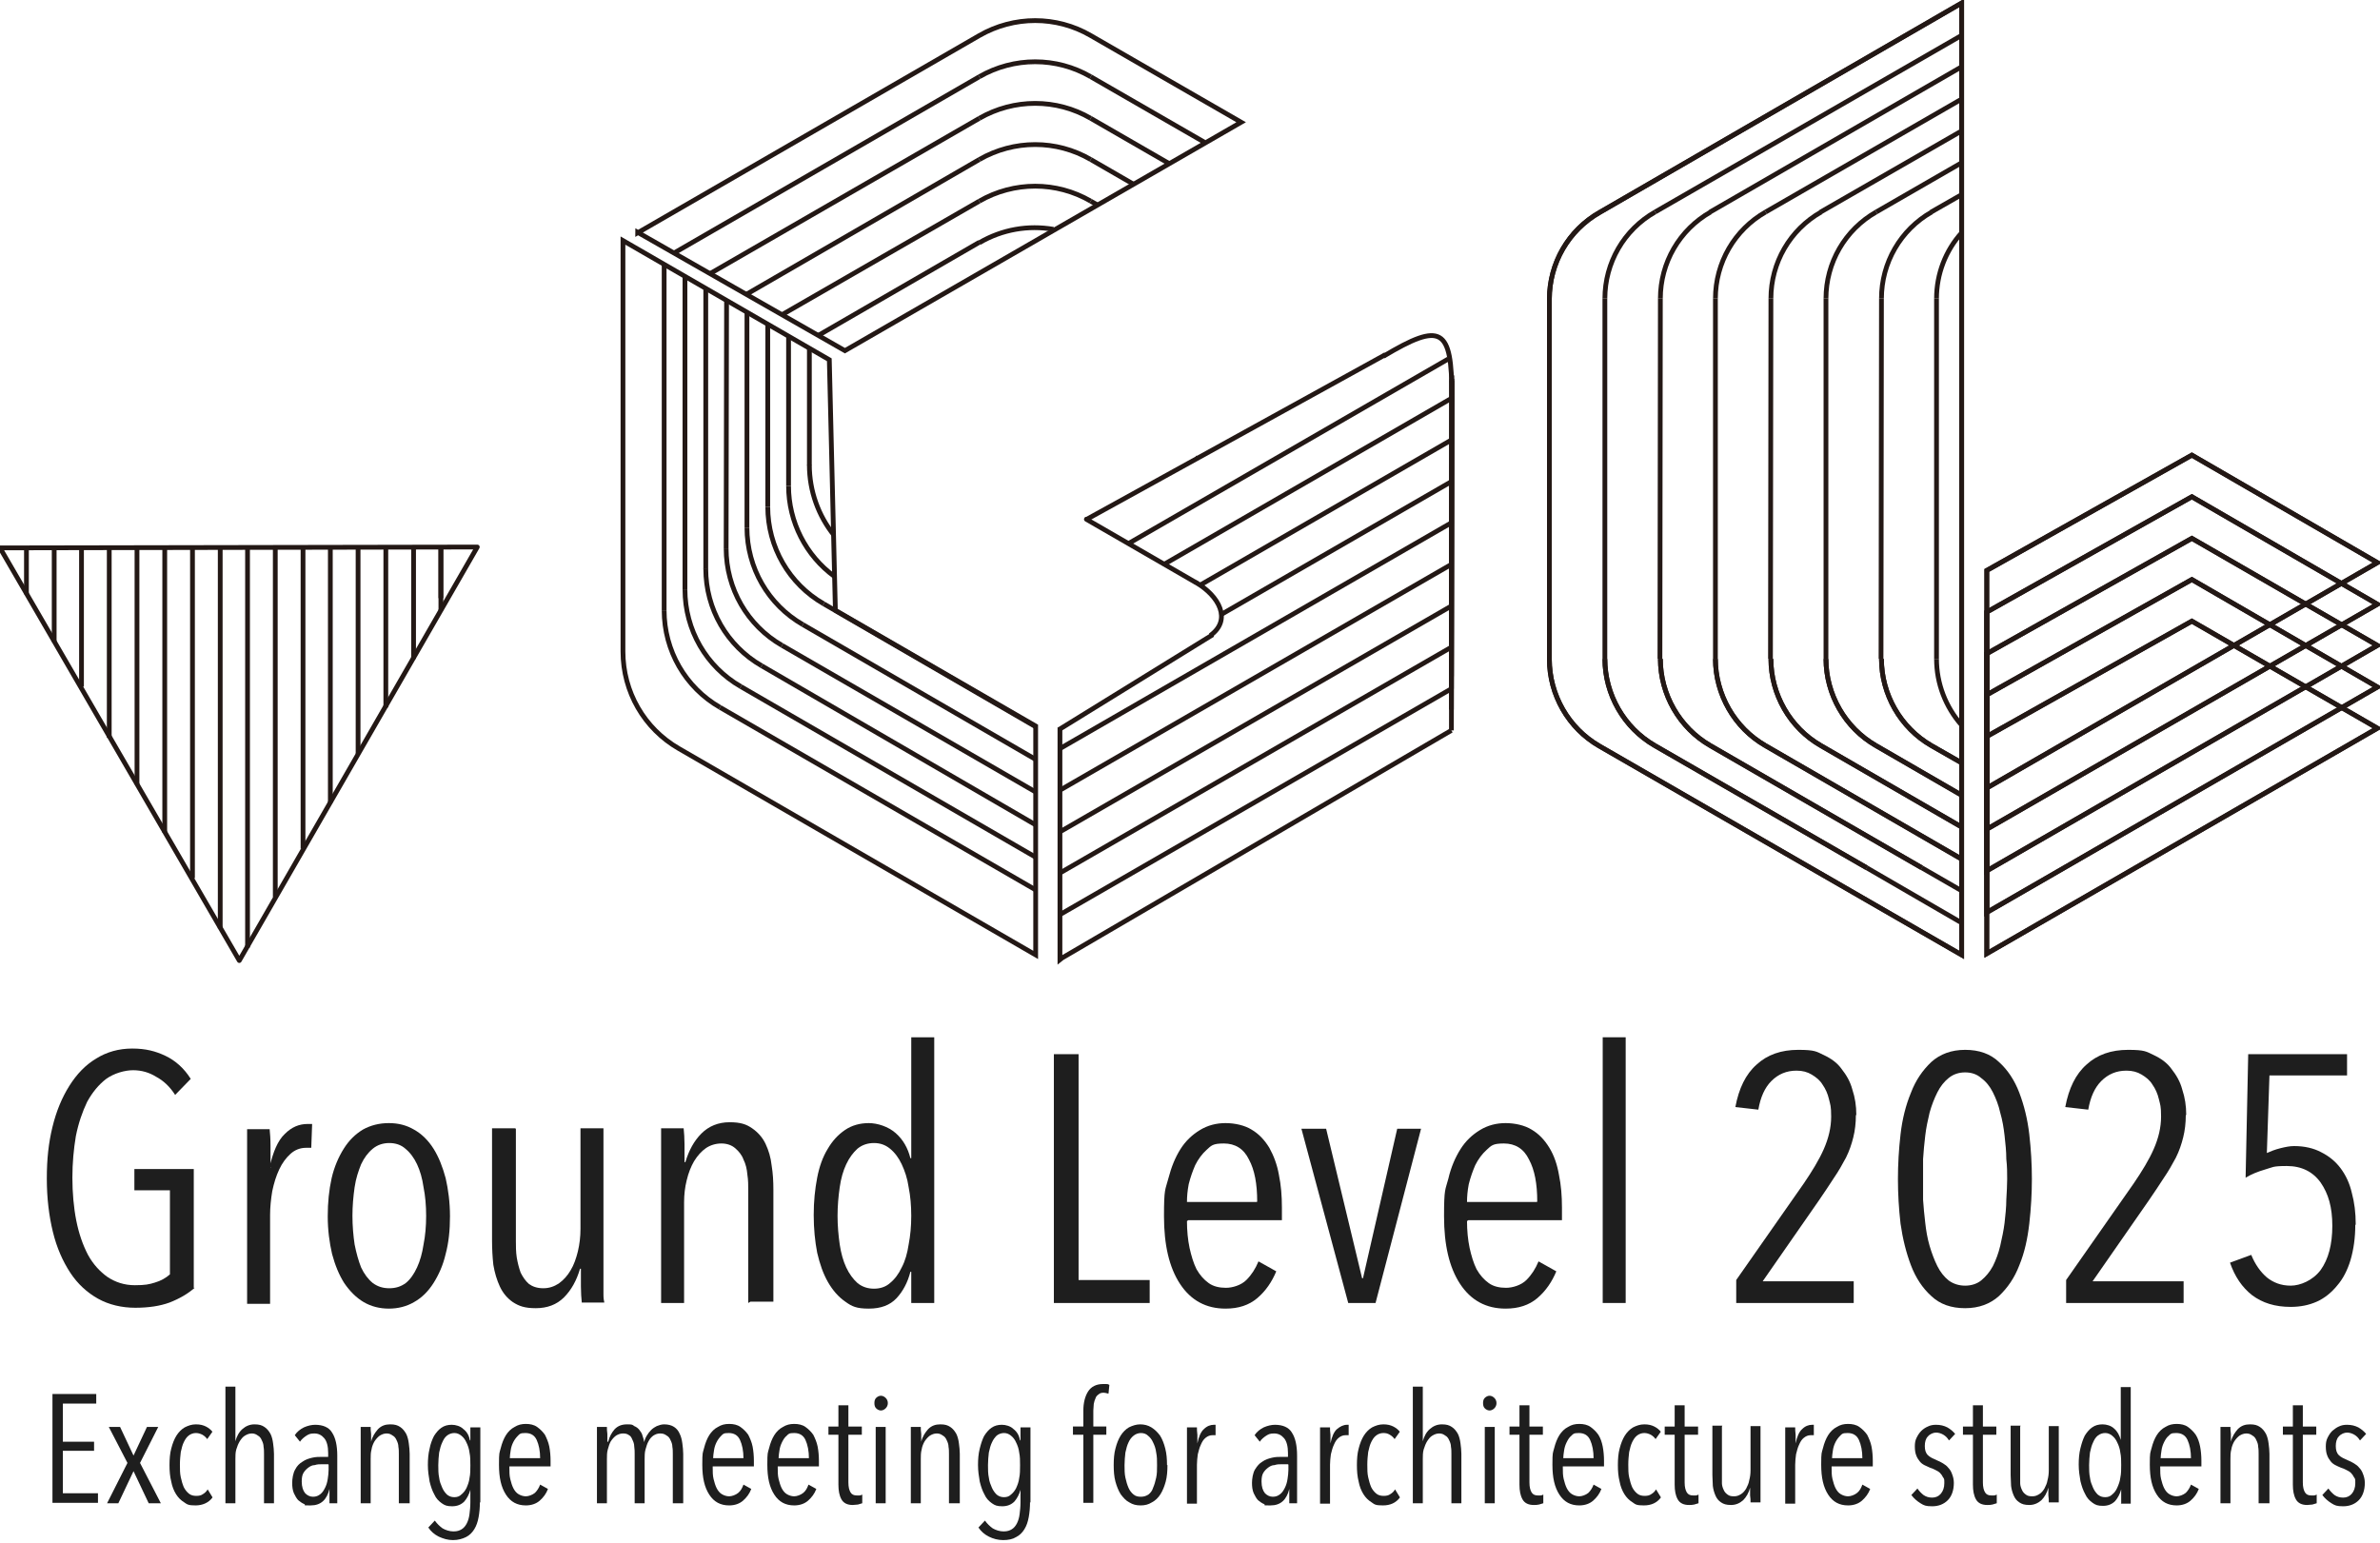 <?xml version="1.0" encoding="UTF-8"?>
<svg id="_レイヤー_1" data-name="レイヤー_1" xmlns="http://www.w3.org/2000/svg" version="1.1" viewBox="0 0 549 356">
  <!-- Generator: Adobe Illustrator 29.0.0, SVG Export Plug-In . SVG Version: 2.1.0 Build 186)  -->
  <defs>
    <style>
      .st0, .st1, .st2, .st3, .st4 {
        fill: none;
      }

      .st1 {
        opacity: 0;
      }

      .st5 {
        fill: #1e1e1e;
      }

      .st2 {
        stroke-linecap: square;
      }

      .st2, .st3 {
        stroke-miterlimit: 10;
      }

      .st2, .st3, .st4 {
        stroke: #231815;
        stroke-width: 1.1px;
      }

      .st4 {
        stroke-linecap: round;
        stroke-linejoin: round;
      }
    </style>
  </defs>
  <path class="st5" d="M543.3,282.6c0,3-.4,5.7-1.1,8.1-.7,2.3-1.7,4.3-3.1,5.9-1.3,1.6-2.9,2.9-4.7,3.7-1.8.8-3.8,1.2-6,1.2-3.6,0-6.5-.9-8.9-2.7-2.3-1.8-4-4.3-5.1-7.5l4.9-1.8c.9,2.2,2.1,3.9,3.6,5.2,1.5,1.2,3.3,1.9,5.5,1.9s5.1-1.2,6.9-3.6c1.8-2.5,2.7-5.9,2.7-10.2s-.9-7.4-2.7-10c-1.8-2.5-4.4-3.8-7.8-3.8s-3.2.3-5,.8c-1.7.5-3.2,1.1-4.5,1.9l.6-28.5h22.8v4.9h-17.9l-.6,17.9c.9-.4,1.9-.8,3.1-1.1,1.2-.3,2.2-.5,3.2-.5,2.4,0,4.5.5,6.2,1.4,1.8.9,3.3,2.1,4.5,3.7,1.2,1.6,2.1,3.5,2.6,5.7.6,2.2.9,4.6.9,7.3Z"/>
  <path class="st5" d="M504.2,257.3c0,1.8-.2,3.5-.6,5.1-.4,1.6-.9,3.1-1.7,4.7-.8,1.5-1.7,3.1-2.8,4.7-1,1.6-2.2,3.3-3.4,5.1l-13,18.7h21v5h-27.1v-5.3l15.6-22.3c1.9-2.8,3.5-5.4,4.6-7.9,1.1-2.5,1.7-5,1.7-7.5s-.2-2.7-.5-4c-.3-1.3-.8-2.4-1.5-3.4-.6-1-1.5-1.7-2.5-2.3-1-.6-2.1-.9-3.5-.9-2.3,0-4.2.8-5.8,2.4-1.5,1.5-2.5,3.7-3,6.6l-5.3-.6c.8-4.3,2.4-7.6,4.9-9.8,2.5-2.3,5.7-3.4,9.6-3.4s4.2.4,5.9,1.2c1.7.8,3.1,1.8,4.1,3.2,1.1,1.4,2,2.9,2.5,4.8.6,1.8.9,3.7.9,5.8Z"/>
  <path class="st5" d="M468.7,272c0,3.3-.2,6.8-.6,10.3-.4,3.5-1.1,6.7-2.3,9.6-1.1,2.9-2.7,5.2-4.7,7.1-2,1.8-4.6,2.8-7.8,2.8s-5.8-.9-7.8-2.8c-2-1.8-3.6-4.2-4.7-7.1-1.1-2.9-1.9-6.1-2.4-9.6-.4-3.5-.6-6.9-.6-10.3s.2-6.8.6-10.3c.4-3.5,1.2-6.7,2.4-9.6,1.1-2.9,2.7-5.2,4.7-7.1,2-1.8,4.6-2.8,7.8-2.8s5.8.9,7.8,2.8c2,1.8,3.6,4.2,4.7,7.1,1.1,2.9,1.9,6.1,2.3,9.6.4,3.5.6,6.9.6,10.3ZM463,272c0-1.4,0-2.9-.2-4.6,0-1.8-.2-3.6-.4-5.4-.2-1.8-.5-3.6-1-5.3-.4-1.8-1-3.3-1.7-4.7-.7-1.4-1.6-2.5-2.7-3.3-1-.9-2.3-1.3-3.7-1.3s-2.7.4-3.8,1.3c-1,.8-1.9,1.9-2.6,3.3-.7,1.4-1.3,2.9-1.8,4.7-.4,1.7-.8,3.5-1,5.3-.2,1.8-.4,3.6-.5,5.4,0,1.7,0,3.3,0,4.6s0,3,0,4.8c.1,1.7.3,3.5.5,5.3.2,1.8.5,3.6,1,5.3.5,1.7,1.1,3.3,1.8,4.7.7,1.4,1.6,2.5,2.6,3.3,1.1.8,2.4,1.2,3.8,1.2s2.7-.4,3.7-1.2c1.1-.9,2-2,2.7-3.3.7-1.4,1.3-3,1.7-4.7.4-1.8.8-3.6,1-5.3.2-1.8.4-3.6.4-5.3.1-1.8.2-3.4.2-4.8Z"/>
  <path class="st5" d="M428.1,257.3c0,1.8-.2,3.5-.6,5.1-.4,1.6-.9,3.1-1.7,4.7-.8,1.5-1.7,3.1-2.8,4.7-1,1.6-2.2,3.3-3.4,5.1l-13,18.7h21v5h-27.1v-5.3l15.6-22.3c1.9-2.8,3.5-5.4,4.6-7.9,1.1-2.5,1.7-5,1.7-7.5s-.2-2.7-.5-4c-.3-1.3-.8-2.4-1.5-3.4-.6-1-1.5-1.7-2.5-2.3-1-.6-2.1-.9-3.5-.9-2.3,0-4.2.8-5.8,2.4-1.5,1.5-2.5,3.7-3,6.6l-5.3-.6c.8-4.3,2.4-7.6,4.9-9.8,2.5-2.3,5.7-3.4,9.6-3.4s4.2.4,5.9,1.2c1.7.8,3.1,1.8,4.1,3.2,1.1,1.4,2,2.9,2.5,4.8.6,1.8.9,3.7.9,5.8Z"/>
  <path class="st5" d="M369.7,300.6v-61.3h5.3v61.3h-5.3Z"/>
  <path class="st5" d="M338.4,281.7c0,2.2.2,4.3.6,6.2.4,1.8.9,3.5,1.6,4.9.8,1.4,1.7,2.4,2.8,3.2,1.1.8,2.5,1.1,4,1.1s3.5-.6,4.7-1.8c1.2-1.2,2.1-2.6,2.8-4.3l4.1,2.3c-1,2.4-2.4,4.5-4.4,6.2-1.9,1.6-4.3,2.4-7.3,2.4-4.5,0-8-1.9-10.5-5.7-2.5-3.8-3.7-9-3.7-15.6s.3-6,1-8.7c.6-2.6,1.6-4.9,2.8-6.8,1.2-1.9,2.7-3.3,4.5-4.4,1.8-1.1,3.8-1.6,5.9-1.6s4.4.5,6,1.5c1.7,1,3,2.4,4.1,4.2s1.8,3.9,2.2,6.2c.5,2.4.7,4.9.7,7.6v2.9h-21.6ZM354.6,277.2c0-4.1-.6-7.3-1.9-9.7-1.2-2.5-3.2-3.7-5.8-3.7s-2.9.5-4,1.5c-1,.9-1.9,2.1-2.6,3.5-.6,1.4-1.1,2.8-1.5,4.4-.3,1.6-.4,2.9-.4,4.1h16.1Z"/>
  <path class="st5" d="M317.3,300.6h-6.3l-10.8-40.2h5.7l8.3,34.5h.2l7.9-34.5h5.5l-10.5,40.2Z"/>
  <path class="st5" d="M273.8,281.7c0,2.2.2,4.3.6,6.2.4,1.8.9,3.5,1.6,4.9.8,1.4,1.7,2.4,2.8,3.2,1.1.8,2.5,1.1,4,1.1s3.5-.6,4.7-1.8c1.2-1.2,2.1-2.6,2.8-4.3l4.1,2.3c-1,2.4-2.4,4.5-4.4,6.2-1.9,1.6-4.3,2.4-7.3,2.4-4.5,0-8-1.9-10.5-5.7-2.5-3.8-3.7-9-3.7-15.6s.3-6,1-8.7,1.6-4.9,2.8-6.8c1.2-1.9,2.7-3.3,4.5-4.4,1.8-1.1,3.8-1.6,5.9-1.6s4.4.5,6,1.5c1.7,1,3,2.4,4.1,4.2,1,1.8,1.8,3.9,2.2,6.2.5,2.4.7,4.9.7,7.6v2.9h-21.6ZM290,277.2c0-4.1-.6-7.3-1.9-9.7-1.2-2.5-3.2-3.7-5.8-3.7s-2.9.5-4,1.5c-1,.9-1.9,2.1-2.6,3.5-.6,1.4-1.1,2.8-1.5,4.4-.3,1.6-.4,2.9-.4,4.1h16.1Z"/>
  <path class="st5" d="M243.1,300.6v-57.4h5.7v52.1h16.4v5.3h-22Z"/>
  <path class="st5" d="M210.2,300.6v-7.2h-.2c-.6,2.4-1.7,4.5-3.2,6.1-1.5,1.6-3.6,2.4-6.4,2.4s-3.9-.5-5.4-1.6c-1.6-1.1-2.9-2.6-4-4.5-1.1-1.9-1.9-4.2-2.5-6.8-.5-2.6-.8-5.5-.8-8.7s.3-6,.8-8.6c.5-2.6,1.3-4.8,2.4-6.6,1.1-1.9,2.4-3.3,4-4.4,1.6-1.1,3.5-1.6,5.5-1.6s4.5.8,6.2,2.3c1.7,1.5,2.8,3.4,3.4,5.8h.2v-27.9h5.3v61.3h-5.2ZM210.2,280.5c0-2.4-.2-4.6-.6-6.6-.3-2.1-.9-3.8-1.6-5.3-.7-1.5-1.6-2.7-2.7-3.6-1.1-.9-2.3-1.3-3.7-1.3s-2.7.4-3.8,1.3c-1,.9-1.9,2.1-2.6,3.6-.7,1.5-1.2,3.2-1.5,5.3-.3,2.1-.5,4.3-.5,6.6s.2,4.5.5,6.6c.3,2,.8,3.8,1.5,5.3.7,1.5,1.6,2.7,2.6,3.6,1.1.9,2.4,1.3,3.8,1.3s2.7-.4,3.7-1.3c1.1-.9,2-2.1,2.7-3.6.8-1.5,1.3-3.3,1.6-5.3.4-2.1.6-4.2.6-6.6Z"/>
  <path class="st5" d="M172.6,300.6v-25.9c0-1.2,0-2.5-.2-3.7-.1-1.3-.4-2.5-.9-3.5-.4-1.1-1.1-1.9-1.9-2.6-.8-.7-1.9-1.1-3.2-1.1s-2.6.4-3.6,1.1c-1,.7-1.9,1.7-2.7,3-.7,1.2-1.3,2.7-1.7,4.4-.4,1.6-.6,3.3-.6,5.1v23.2h-5.3v-30.1c0-.9,0-1.8,0-2.8,0-1,0-2,0-2.9,0-1,0-1.8,0-2.6,0-.8,0-1.4,0-1.9h5.2c.1,1,.2,2.3.2,3.7,0,1.5,0,2.8,0,4.1h.2c.8-2.7,2-4.9,3.7-6.6,1.7-1.7,3.9-2.6,6.5-2.6s3.9.5,5.2,1.4c1.3.9,2.4,2.1,3.1,3.6.7,1.5,1.2,3.1,1.4,5,.3,1.8.4,3.7.4,5.5v25.9h-5.3Z"/>
  <path class="st5" d="M119,260.4v25.9c0,1.2,0,2.5.2,3.8.2,1.2.5,2.4.9,3.5.5,1,1.1,1.9,1.9,2.6.8.6,1.9,1,3.3,1s2.5-.4,3.6-1.1c1.1-.8,2-1.8,2.7-3,.8-1.3,1.3-2.8,1.7-4.4.4-1.7.6-3.4.6-5.2v-23.2h5.3v32.9c0,1,0,1.9,0,2.9,0,.9,0,1.8,0,2.6,0,.8.1,1.4.2,1.8h-5.2c-.1-1-.2-2.3-.2-3.7,0-1.5,0-2.8,0-4.1h-.2c-.8,2.7-2,4.9-3.7,6.6-1.7,1.7-3.9,2.5-6.5,2.5s-3.9-.5-5.3-1.4c-1.3-.9-2.3-2.1-3-3.6-.7-1.5-1.2-3.2-1.5-5-.2-1.8-.3-3.7-.3-5.6v-25.9h5.3Z"/>
  <path class="st5" d="M103.8,280.6c0,3.2-.3,6.1-1,8.7-.6,2.6-1.6,4.8-2.8,6.7-1.2,1.9-2.7,3.4-4.5,4.4-1.7,1-3.7,1.5-5.8,1.5s-4.1-.5-5.8-1.5c-1.7-1-3.2-2.5-4.5-4.4-1.2-1.9-2.1-4.1-2.8-6.7-.6-2.6-1-5.5-1-8.7s.3-6.1.9-8.8c.6-2.6,1.6-4.9,2.8-6.8,1.2-1.9,2.6-3.3,4.4-4.4,1.8-1,3.8-1.5,6-1.5s4.1.5,5.8,1.5c1.8,1,3.3,2.5,4.5,4.4,1.2,1.9,2.1,4.2,2.8,6.8.6,2.6,1,5.6,1,8.8ZM98.3,280.5c0-2.4-.2-4.6-.6-6.6-.3-2.1-.8-3.8-1.5-5.3-.7-1.5-1.6-2.7-2.7-3.6-1-.9-2.3-1.3-3.7-1.3s-2.7.4-3.8,1.3c-1.1.9-2,2.1-2.7,3.6-.6,1.5-1.2,3.2-1.5,5.3-.3,2.1-.5,4.3-.5,6.6s.2,4.6.5,6.6c.4,2,.9,3.8,1.5,5.3.7,1.5,1.6,2.7,2.7,3.6,1.1.8,2.3,1.2,3.8,1.2s2.7-.4,3.8-1.2c1.1-.9,1.9-2.1,2.6-3.6.7-1.5,1.2-3.3,1.5-5.3.4-2,.6-4.2.6-6.6Z"/>
  <path class="st5" d="M62.2,269.2c.8-3.5,1.9-6.1,3.5-7.6,1.6-1.6,3.3-2.3,5.3-2.3s.8,0,1,0l-.2,5.5c-.2,0-.4,0-.6,0-.2,0-.4,0-.6,0-1.4,0-2.6.5-3.6,1.4-1,.9-1.9,2.1-2.6,3.6-.7,1.5-1.2,3.1-1.6,5-.3,1.8-.5,3.7-.5,5.5v20.5h-5.3v-30.1c0-.9,0-1.8,0-2.8,0-1,0-2,0-2.9,0-1,0-1.8,0-2.6,0-.8,0-1.4,0-1.9h5.2c.1,1,.2,2.3.2,3.9,0,1.5,0,3.1,0,4.9h.2Z"/>
  <path class="st5" d="M44.9,297.1c-1.6,1.4-3.5,2.5-5.8,3.4-2.2.8-4.8,1.2-7.9,1.2s-6.1-.7-8.6-2.1c-2.5-1.4-4.7-3.4-6.4-6-1.7-2.6-3.1-5.7-4-9.4-.9-3.7-1.4-7.8-1.4-12.3s.4-8.2,1.3-11.9c.9-3.7,2.2-6.8,3.9-9.5,1.7-2.7,3.7-4.8,6.2-6.3,2.4-1.5,5.2-2.3,8.3-2.3s5.4.6,7.7,1.7c2.3,1.1,4.3,2.9,5.8,5.3l-3.6,3.7c-1.2-1.9-2.7-3.3-4.4-4.2-1.6-1-3.4-1.5-5.3-1.5s-4.4.7-6.2,2c-1.7,1.3-3.2,3.1-4.4,5.3-1.1,2.3-2,4.9-2.6,7.9-.5,3-.8,6.2-.8,9.6s.3,6.9.9,9.9c.6,3,1.5,5.6,2.7,7.9,1.2,2.2,2.8,3.9,4.5,5.1,1.8,1.2,3.9,1.9,6.3,1.9s3.3-.2,4.6-.6c1.4-.4,2.6-1.1,3.5-1.9v-19.4h-8.2v-4.9h13.7v27.4Z"/>
  <path class="st5" d="M544.3,332.2c-.3-.5-.7-.9-1.2-1.2-.5-.3-1.1-.5-1.7-.5s-1.4.3-1.9.9c-.5.5-.7,1.3-.7,2.2s.2,1.6.7,2.1,1.2.8,2.1,1.2c.5.2.9.4,1.4.7.5.3.9.6,1.2,1,.4.4.7.9.9,1.5.2.5.4,1.2.4,2,0,1.7-.5,3.1-1.4,4-.9.9-2.1,1.4-3.6,1.4s-1.9-.2-2.7-.7c-.8-.5-1.5-1.1-2.1-1.9l1.4-1.5c.4.6.9,1.1,1.4,1.5.6.4,1.2.6,2,.6s1.5-.3,2-.9c.5-.6.8-1.4.8-2.4s0-1-.3-1.4c-.2-.4-.4-.7-.7-1-.3-.3-.7-.5-1.1-.7-.4-.2-.8-.4-1.2-.5-.5-.2-.9-.4-1.3-.6-.4-.2-.8-.5-1.1-.9-.3-.4-.6-.8-.8-1.4-.2-.5-.3-1.2-.3-2s.1-1.4.4-2c.3-.6.6-1.1,1.1-1.6.5-.4,1-.8,1.5-1,.6-.3,1.2-.4,1.9-.4,1,0,1.8.2,2.6.6.7.4,1.3.9,1.8,1.5l-1.4,1.5Z"/>
  <path class="st5" d="M534.4,346.8c-.3.1-.6.2-1,.3-.4,0-.8.1-1.2.1-1.2,0-2.1-.4-2.6-1.3-.5-.9-.7-2-.7-3.4v-11.5h-2.3v-1.9h2.3v-4.9h2.3v4.9h3.1v1.9h-3.1v11c0,1.1.2,1.8.5,2.3.3.5.8.7,1.4.7s.4,0,.7,0c.2,0,.4-.1.6-.2v1.9Z"/>
  <path class="st5" d="M521,346.8v-11.4c0-.5,0-1.1-.1-1.6,0-.6-.2-1.1-.4-1.5-.2-.5-.5-.9-.9-1.1-.4-.3-.8-.5-1.4-.5s-1.1.2-1.6.5c-.4.3-.8.7-1.2,1.3-.3.5-.6,1.2-.7,1.9-.2.7-.2,1.5-.2,2.2v10.2h-2.3v-13.2c0-.4,0-.8,0-1.2,0-.5,0-.9,0-1.3,0-.4,0-.8,0-1.1,0-.4,0-.6,0-.8h2.3c0,.4,0,1,.1,1.6,0,.6,0,1.2,0,1.8h0c.3-1.2.9-2.1,1.6-2.9.8-.8,1.7-1.1,2.8-1.1s1.7.2,2.3.6c.6.4,1,.9,1.4,1.6.3.6.5,1.4.6,2.2.1.8.2,1.6.2,2.4v11.4h-2.3Z"/>
  <path class="st5" d="M498.3,338.5c0,1,0,1.9.2,2.7.2.8.4,1.5.7,2.1.3.6.7,1.1,1.2,1.4.5.3,1.1.5,1.7.5s1.5-.3,2.1-.8c.5-.5.9-1.1,1.2-1.9l1.8,1c-.4,1.1-1.1,2-1.9,2.7-.8.7-1.9,1.1-3.2,1.1-2,0-3.5-.8-4.6-2.5-1.1-1.7-1.6-3.9-1.6-6.9s.1-2.6.4-3.8c.3-1.2.7-2.2,1.2-3,.5-.8,1.2-1.5,2-1.9.8-.5,1.6-.7,2.6-.7s1.9.2,2.6.7c.7.5,1.3,1.1,1.8,1.8.5.8.8,1.7,1,2.7.2,1,.3,2.2.3,3.3v1.3h-9.5ZM505.4,336.5c0-1.8-.3-3.2-.8-4.3-.5-1.1-1.4-1.6-2.6-1.6s-1.3.2-1.7.6c-.5.4-.8.9-1.1,1.5-.3.6-.5,1.2-.6,1.9-.1.7-.2,1.3-.2,1.8h7.1Z"/>
  <path class="st5" d="M489.3,346.8v-3.2h0c-.3,1.1-.8,2-1.4,2.7-.7.7-1.6,1.1-2.8,1.1s-1.7-.2-2.4-.7c-.7-.5-1.3-1.1-1.7-2-.5-.9-.8-1.8-1.1-3-.2-1.2-.4-2.4-.4-3.8s.1-2.6.4-3.8.6-2.1,1-2.9c.5-.8,1.1-1.5,1.7-1.9.7-.5,1.5-.7,2.4-.7s2,.3,2.7,1c.7.6,1.2,1.5,1.5,2.6h0v-12.2h2.3v26.9h-2.3ZM489.3,338c0-1,0-2-.2-2.9-.1-.9-.4-1.7-.7-2.3-.3-.7-.7-1.2-1.2-1.6-.5-.4-1-.6-1.6-.6s-1.2.2-1.7.6c-.5.4-.8.9-1.1,1.6-.3.6-.5,1.4-.7,2.3-.1.9-.2,1.9-.2,2.9s0,2,.2,2.9c.1.9.4,1.6.7,2.3.3.7.7,1.2,1.1,1.6.5.4,1,.6,1.7.6s1.2-.2,1.6-.6c.5-.4.9-.9,1.2-1.6.3-.7.6-1.4.7-2.3.2-.9.2-1.9.2-2.9Z"/>
  <path class="st5" d="M466,329.1v11.4c0,.5,0,1.1,0,1.7,0,.5.2,1.1.4,1.5.2.5.5.8.9,1.1.4.3.8.4,1.5.4s1.1-.2,1.6-.5c.5-.3.9-.8,1.2-1.3.3-.6.6-1.2.7-1.9.2-.7.3-1.5.3-2.3v-10.2h2.3v14.4c0,.4,0,.9,0,1.3,0,.4,0,.8,0,1.1,0,.4,0,.6,0,.8h-2.3c0-.5,0-1-.1-1.6,0-.6,0-1.2,0-1.8h0c-.3,1.2-.9,2.2-1.6,2.9-.8.7-1.7,1.1-2.8,1.1s-1.7-.2-2.3-.6c-.6-.4-1-.9-1.3-1.6-.3-.7-.5-1.4-.6-2.2,0-.8-.1-1.6-.1-2.5v-11.4h2.3Z"/>
  <path class="st5" d="M460.6,346.8c-.3.1-.6.2-1,.3s-.8.1-1.2.1c-1.2,0-2.1-.4-2.6-1.3-.5-.9-.7-2-.7-3.4v-11.5h-2.3v-1.9h2.3v-4.9h2.3v4.9h3.1v1.9h-3.1v11c0,1.1.2,1.8.5,2.3.3.5.8.7,1.4.7s.4,0,.7,0c.2,0,.4-.1.6-.2v1.9Z"/>
  <path class="st5" d="M449.5,332.2c-.3-.5-.7-.9-1.2-1.2-.5-.3-1.1-.5-1.7-.5s-1.4.3-1.9.9c-.5.5-.7,1.3-.7,2.2s.2,1.6.7,2.1,1.2.8,2.1,1.2c.5.2.9.4,1.4.7.5.3.9.6,1.2,1,.4.4.7.9.9,1.5.2.5.4,1.2.4,2,0,1.7-.5,3.1-1.4,4-.9.9-2.1,1.4-3.6,1.4s-1.9-.2-2.7-.7c-.8-.5-1.5-1.1-2.1-1.9l1.4-1.5c.4.6.9,1.1,1.4,1.5.6.4,1.2.6,2,.6s1.5-.3,2-.9c.5-.6.8-1.4.8-2.4s0-1-.3-1.4c-.2-.4-.4-.7-.7-1-.3-.3-.7-.5-1.1-.7-.4-.2-.8-.4-1.2-.5-.4-.2-.9-.4-1.3-.6-.4-.2-.8-.5-1.1-.9-.3-.4-.6-.8-.8-1.4-.2-.5-.3-1.2-.3-2s.1-1.4.4-2c.3-.6.6-1.1,1.1-1.6.4-.4,1-.8,1.5-1,.6-.3,1.2-.4,1.9-.4,1,0,1.8.2,2.6.6.7.4,1.3.9,1.8,1.5l-1.4,1.5Z"/>
  <path class="st5" d="M422.5,338.5c0,1,0,1.9.2,2.7.2.8.4,1.5.7,2.1.3.6.7,1.1,1.2,1.4.5.3,1.1.5,1.7.5s1.5-.3,2.1-.8.9-1.1,1.2-1.9l1.8,1c-.4,1.1-1.1,2-1.9,2.7-.8.7-1.9,1.1-3.2,1.1-2,0-3.5-.8-4.6-2.5-1.1-1.7-1.6-3.9-1.6-6.9s.1-2.6.4-3.8c.3-1.2.7-2.2,1.2-3,.5-.8,1.2-1.5,2-1.9.8-.5,1.6-.7,2.6-.7s1.9.2,2.6.7c.7.5,1.3,1.1,1.8,1.8.4.8.8,1.7,1,2.7.2,1,.3,2.2.3,3.3v1.3h-9.5ZM429.6,336.5c0-1.8-.3-3.2-.8-4.3-.5-1.1-1.4-1.6-2.6-1.6s-1.3.2-1.7.6c-.4.4-.8.9-1.1,1.5-.3.6-.5,1.2-.6,1.9-.1.7-.2,1.3-.2,1.8h7.1Z"/>
  <path class="st5" d="M414.2,333c.3-1.5.8-2.7,1.5-3.3.7-.7,1.5-1,2.3-1s.3,0,.4,0v2.4c-.2,0-.3,0-.4,0,0,0-.2,0-.3,0-.6,0-1.1.2-1.6.6-.5.4-.8.9-1.1,1.6-.3.6-.5,1.4-.7,2.2-.1.8-.2,1.6-.2,2.4v9h-2.3v-13.2c0-.4,0-.8,0-1.2,0-.5,0-.9,0-1.3,0-.4,0-.8,0-1.1,0-.4,0-.6,0-.8h2.3c0,.4,0,1,.1,1.7,0,.7,0,1.4,0,2.1h0Z"/>
  <path class="st5" d="M397.2,329.1v11.4c0,.5,0,1.1,0,1.7,0,.5.2,1.1.4,1.5.2.5.5.8.9,1.1.4.3.8.4,1.5.4s1.1-.2,1.6-.5c.5-.3.9-.8,1.2-1.3.3-.6.6-1.2.7-1.9.2-.7.3-1.5.3-2.3v-10.2h2.3v14.4c0,.4,0,.9,0,1.3,0,.4,0,.8,0,1.1,0,.4,0,.6,0,.8h-2.3c0-.5,0-1-.1-1.6,0-.6,0-1.2,0-1.8h0c-.3,1.2-.9,2.2-1.6,2.9-.8.7-1.7,1.1-2.8,1.1s-1.7-.2-2.3-.6c-.6-.4-1-.9-1.3-1.6-.3-.7-.5-1.4-.6-2.2,0-.8-.1-1.6-.1-2.5v-11.4h2.3Z"/>
  <path class="st5" d="M391.8,346.8c-.3.1-.6.2-1,.3s-.8.1-1.2.1c-1.2,0-2.1-.4-2.6-1.3-.5-.9-.7-2-.7-3.4v-11.5h-2.3v-1.9h2.3v-4.9h2.3v4.9h3.1v1.9h-3.1v11c0,1.1.2,1.8.5,2.3.3.5.8.7,1.4.7s.4,0,.7,0c.2,0,.4-.1.6-.2v1.9Z"/>
  <path class="st5" d="M383.1,345.5c-.9,1.2-2.2,1.8-3.9,1.8s-1.9-.2-2.6-.7c-.8-.5-1.4-1.1-1.9-1.9-.5-.8-.9-1.8-1.1-2.9-.3-1.2-.4-2.4-.4-3.8s.1-2.7.4-3.8c.3-1.2.7-2.2,1.2-3,.5-.8,1.2-1.5,1.9-1.9.8-.4,1.6-.7,2.6-.7s1.7.2,2.3.5c.6.3,1.1.7,1.5,1.2l-1.2,1.7c-.3-.4-.6-.7-1.1-1-.4-.2-.9-.4-1.5-.4s-1.2.2-1.7.6c-.5.4-.8.9-1.1,1.5-.3.6-.5,1.4-.7,2.3-.1.9-.2,1.8-.2,2.9s0,2,.2,2.9c.2.9.4,1.6.7,2.3.3.6.7,1.1,1.2,1.5.5.4,1.1.5,1.7.5s1.1-.1,1.5-.4c.5-.3.8-.6,1.1-1.1l1.1,1.8Z"/>
  <path class="st5" d="M360.5,338.5c0,1,0,1.9.2,2.7.2.8.4,1.5.7,2.1.3.6.7,1.1,1.2,1.4.5.3,1.1.5,1.7.5s1.5-.3,2.1-.8c.5-.5.9-1.1,1.2-1.9l1.8,1c-.4,1.1-1.1,2-1.9,2.7-.8.7-1.9,1.1-3.2,1.1-2,0-3.5-.8-4.6-2.5-1.1-1.7-1.6-3.9-1.6-6.9s.1-2.6.4-3.8c.3-1.2.7-2.2,1.2-3,.5-.8,1.2-1.5,2-1.9.8-.5,1.6-.7,2.6-.7s1.9.2,2.6.7c.7.5,1.3,1.1,1.8,1.8.5.8.8,1.7,1,2.7.2,1,.3,2.2.3,3.3v1.3h-9.5ZM367.6,336.5c0-1.8-.3-3.2-.8-4.3-.5-1.1-1.4-1.6-2.6-1.6s-1.3.2-1.7.6c-.5.4-.8.9-1.1,1.5-.3.6-.5,1.2-.6,1.9-.1.7-.2,1.3-.2,1.8h7.1Z"/>
  <path class="st5" d="M356,346.8c-.3.1-.6.2-1,.3s-.8.1-1.2.1c-1.2,0-2.1-.4-2.6-1.3-.5-.9-.7-2-.7-3.4v-11.5h-2.3v-1.9h2.3v-4.9h2.3v4.9h3.1v1.9h-3.1v11c0,1.1.2,1.8.5,2.3.3.5.8.7,1.4.7s.4,0,.7,0c.2,0,.4-.1.6-.2v1.9Z"/>
  <path class="st5" d="M345.2,323.7c0,.5-.2.9-.5,1.2-.3.3-.7.5-1.1.5s-.8-.2-1.1-.5c-.3-.3-.4-.7-.4-1.2s.1-.9.4-1.2c.3-.3.7-.5,1.1-.5s.8.2,1.1.5c.3.3.5.7.5,1.2ZM342.5,346.8v-17.6h2.3v17.6h-2.3Z"/>
  <path class="st5" d="M334.8,346.8v-11.4c0-.5,0-1.1-.1-1.6,0-.6-.2-1.1-.4-1.5-.2-.5-.5-.9-.9-1.1-.4-.3-.8-.5-1.4-.5s-1.1.2-1.6.5c-.5.3-.8.7-1.2,1.3-.3.5-.6,1.2-.8,1.9-.2.7-.2,1.5-.2,2.2v10.2h-2.3v-26.9h2.3v12.6h0c.3-1.1.8-2.1,1.6-2.8.8-.7,1.7-1.1,2.8-1.1s1.7.2,2.3.6c.6.4,1,.9,1.4,1.6.3.6.5,1.4.6,2.2.1.8.2,1.6.2,2.4v11.4h-2.4Z"/>
  <path class="st5" d="M322.9,345.5c-.9,1.2-2.2,1.8-3.9,1.8s-1.9-.2-2.6-.7c-.8-.5-1.4-1.1-1.9-1.9-.5-.8-.9-1.8-1.1-2.9-.3-1.2-.4-2.4-.4-3.8s.1-2.7.4-3.8c.3-1.2.7-2.2,1.2-3,.5-.8,1.2-1.5,1.9-1.9.8-.4,1.6-.7,2.6-.7s1.7.2,2.3.5c.6.3,1.1.7,1.5,1.2l-1.2,1.7c-.3-.4-.6-.7-1.1-1s-.9-.4-1.5-.4-1.2.2-1.7.6c-.5.4-.8.9-1.1,1.5-.3.6-.5,1.4-.7,2.3-.1.9-.2,1.8-.2,2.9s0,2,.2,2.9c.2.9.4,1.6.7,2.3.3.6.7,1.1,1.2,1.5.5.4,1.1.5,1.7.5s1.1-.1,1.5-.4c.5-.3.8-.6,1.1-1.1l1.1,1.8Z"/>
  <path class="st5" d="M306.9,333c.3-1.5.8-2.7,1.5-3.3s1.5-1,2.3-1,.3,0,.4,0v2.4c-.2,0-.3,0-.4,0,0,0-.2,0-.3,0-.6,0-1.1.2-1.6.6-.5.4-.8.9-1.1,1.6-.3.6-.5,1.4-.7,2.2-.1.8-.2,1.6-.2,2.4v9h-2.3v-13.2c0-.4,0-.8,0-1.2,0-.5,0-.9,0-1.3,0-.4,0-.8,0-1.1,0-.4,0-.6,0-.8h2.3c0,.4,0,1,.1,1.7,0,.7,0,1.4,0,2.1h0Z"/>
  <path class="st5" d="M297.4,346.8c0-.2,0-.4,0-.7,0-.3,0-.6,0-.9v-1.7h0c-.6,2.5-2,3.8-4.3,3.8s-1,0-1.5-.3c-.5-.2-.9-.5-1.4-.9-.4-.4-.7-1-1-1.6-.3-.7-.4-1.5-.4-2.4s.2-2.3.7-3.1c.5-.8,1-1.4,1.7-1.8.7-.5,1.4-.7,2.2-.9.8-.2,1.6-.2,2.3-.2h1.4v-.9c0-1.5-.3-2.7-.9-3.4-.6-.7-1.3-1.1-2.3-1.1s-1.3.2-1.8.5c-.6.4-1.1.8-1.5,1.4l-1.2-1.5c.5-.8,1.3-1.4,2.1-1.8.9-.4,1.8-.6,2.6-.6,1.8,0,3.2.6,3.9,1.8.8,1.2,1.2,3,1.2,5.3v8.2c0,.4,0,.7,0,1.1,0,.4,0,.7,0,1,0,.3,0,.6,0,.7h-2ZM297.1,337.8h-1.4c-.6,0-1.1,0-1.7.2-.6,0-1.1.3-1.5.6-.4.3-.8.7-1.1,1.2-.3.5-.4,1.2-.4,2,0,1.2.3,2.1.8,2.7.5.5,1.1.8,1.8.8s1.2-.2,1.7-.6c.5-.4.8-.9,1.1-1.5.3-.6.5-1.3.6-2,.1-.7.2-1.4.2-2.1v-1.2Z"/>
  <path class="st5" d="M276.2,333c.3-1.5.8-2.7,1.5-3.3.7-.7,1.5-1,2.3-1s.3,0,.4,0v2.4c-.2,0-.3,0-.4,0,0,0-.2,0-.3,0-.6,0-1.1.2-1.6.6-.5.4-.8.9-1.1,1.6-.3.6-.5,1.4-.7,2.2-.1.8-.2,1.6-.2,2.4v9h-2.3v-13.2c0-.4,0-.8,0-1.2,0-.5,0-.9,0-1.3,0-.4,0-.8,0-1.1,0-.4,0-.6,0-.8h2.3c0,.4,0,1,.1,1.7,0,.7,0,1.4,0,2.1h0Z"/>
  <path class="st5" d="M269.3,338c0,1.4-.1,2.7-.4,3.8-.3,1.1-.7,2.1-1.2,2.9-.5.8-1.2,1.5-2,1.9-.8.5-1.6.7-2.6.7s-1.8-.2-2.6-.7c-.8-.4-1.4-1.1-2-1.9-.5-.8-.9-1.8-1.2-2.9-.3-1.1-.4-2.4-.4-3.8s.1-2.7.4-3.8c.3-1.2.7-2.2,1.2-3,.5-.8,1.2-1.5,1.9-1.9.8-.4,1.7-.7,2.6-.7s1.8.2,2.6.7c.8.5,1.4,1.1,2,1.9.5.8.9,1.8,1.2,3,.3,1.2.4,2.4.4,3.8ZM266.9,338c0-1,0-2-.2-2.9-.1-.9-.4-1.7-.7-2.3-.3-.7-.7-1.2-1.2-1.6-.4-.4-1-.6-1.6-.6s-1.2.2-1.7.6c-.5.4-.9.9-1.2,1.6-.3.6-.5,1.4-.7,2.3-.1.9-.2,1.9-.2,2.9s0,2,.2,2.9c.2.9.4,1.6.7,2.3.3.7.7,1.2,1.2,1.6.5.4,1,.5,1.7.5s1.2-.2,1.7-.5c.5-.4.9-.9,1.1-1.6.3-.7.5-1.4.7-2.3.2-.9.2-1.8.2-2.9Z"/>
  <path class="st5" d="M255.6,321.5c-.4-.1-.7-.2-1-.2-.5,0-.9.1-1.2.4-.3.2-.6.5-.7.9-.2.4-.3.8-.4,1.3,0,.5-.1,1-.1,1.5v3.7h3v1.9h-3v15.7h-2.3v-15.7h-2.4v-1.9h2.4v-3.7c0-1.8.4-3.3,1.1-4.4.7-1.1,1.9-1.7,3.4-1.7s1,0,1.5.2l-.2,2Z"/>
  <path class="st5" d="M237.6,346.5c0,1.3-.1,2.4-.3,3.5-.2,1.1-.5,2-1,2.8-.5.8-1.1,1.4-1.9,1.8-.8.5-1.8.7-3,.7s-2.3-.3-3.3-.8c-1-.5-1.8-1.2-2.4-2.1l1.5-1.6c.5.7,1.1,1.3,1.8,1.8.7.4,1.6.7,2.5.7s1.4-.2,1.9-.5c.5-.3.9-.8,1.2-1.4.3-.6.5-1.3.6-2.1.1-.8.2-1.7.2-2.7v-2.9h0c-.3,1.1-.8,2-1.4,2.7-.7.7-1.6,1.1-2.8,1.1s-1.7-.2-2.4-.7c-.7-.5-1.3-1.1-1.7-2-.5-.9-.8-1.8-1.1-3-.2-1.2-.4-2.4-.4-3.8s.1-2.6.4-3.8.6-2.1,1-2.9c.5-.8,1.1-1.5,1.7-1.9.7-.5,1.5-.7,2.4-.7s2,.3,2.7,1c.8.6,1.3,1.5,1.5,2.6h.1v-3h2.3v17.4ZM235.3,338c0-1,0-2-.2-2.9-.1-.9-.4-1.7-.7-2.3-.3-.7-.7-1.2-1.2-1.6s-1-.6-1.6-.6-1.2.2-1.7.6c-.4.4-.8.9-1.1,1.6-.3.6-.5,1.4-.7,2.3-.1.9-.2,1.9-.2,2.9s0,2,.2,2.9c.1.9.4,1.6.7,2.3.3.7.7,1.2,1.1,1.6.5.4,1,.6,1.7.6s1.2-.2,1.6-.6c.5-.4.9-.9,1.2-1.5.3-.7.6-1.4.7-2.3.2-.9.2-1.9.2-2.9Z"/>
  <path class="st5" d="M218.9,346.8v-11.4c0-.5,0-1.1-.1-1.6,0-.6-.2-1.1-.4-1.5-.2-.5-.5-.9-.9-1.1-.4-.3-.8-.5-1.4-.5s-1.1.2-1.6.5c-.4.3-.8.7-1.2,1.3-.3.5-.6,1.2-.7,1.9-.2.7-.2,1.5-.2,2.2v10.2h-2.3v-13.2c0-.4,0-.8,0-1.2,0-.5,0-.9,0-1.3,0-.4,0-.8,0-1.1,0-.4,0-.6,0-.8h2.3c0,.4,0,1,.1,1.6,0,.6,0,1.2,0,1.8h0c.3-1.2.9-2.1,1.6-2.9.8-.8,1.7-1.1,2.8-1.1s1.7.2,2.3.6c.6.4,1,.9,1.4,1.6.3.6.5,1.4.6,2.2.1.8.2,1.6.2,2.4v11.4h-2.3Z"/>
  <path class="st5" d="M204.8,323.7c0,.5-.2.9-.5,1.2-.3.3-.7.5-1.1.5s-.8-.2-1.1-.5c-.3-.3-.4-.7-.4-1.2s.1-.9.4-1.2c.3-.3.7-.5,1.1-.5s.8.2,1.1.5c.3.3.5.7.5,1.2ZM202,346.8v-17.6h2.3v17.6h-2.3Z"/>
  <path class="st5" d="M198.9,346.8c-.3.1-.6.2-1,.3-.4,0-.8.1-1.2.1-1.2,0-2.1-.4-2.6-1.3-.5-.9-.7-2-.7-3.4v-11.5h-2.3v-1.9h2.3v-4.9h2.3v4.9h3.1v1.9h-3.1v11c0,1.1.2,1.8.5,2.3.3.5.8.7,1.4.7s.4,0,.7,0c.2,0,.4-.1.6-.2v1.9Z"/>
  <path class="st5" d="M179.4,338.5c0,1,0,1.9.2,2.7.2.8.4,1.5.7,2.1.3.6.7,1.1,1.2,1.4.5.3,1.1.5,1.7.5s1.5-.3,2.1-.8.9-1.1,1.2-1.9l1.8,1c-.4,1.1-1.1,2-1.9,2.7-.8.7-1.9,1.1-3.2,1.1-2,0-3.5-.8-4.6-2.5-1.1-1.7-1.6-3.9-1.6-6.9s.1-2.6.4-3.8c.3-1.2.7-2.2,1.2-3,.5-.8,1.2-1.5,2-1.9.8-.5,1.6-.7,2.6-.7s1.9.2,2.6.7c.7.5,1.3,1.1,1.8,1.8.4.8.8,1.7,1,2.7.2,1,.3,2.2.3,3.3v1.3h-9.5ZM186.6,336.5c0-1.8-.3-3.2-.8-4.3-.5-1.1-1.4-1.6-2.6-1.6s-1.3.2-1.7.6c-.5.4-.8.9-1.1,1.5-.3.6-.5,1.2-.6,1.9-.1.7-.2,1.3-.2,1.8h7.1Z"/>
  <path class="st5" d="M164.4,338.5c0,1,0,1.9.2,2.7.2.8.4,1.5.7,2.1.3.6.7,1.1,1.2,1.4.5.3,1.1.5,1.7.5s1.5-.3,2.1-.8.9-1.1,1.2-1.9l1.8,1c-.4,1.1-1.1,2-1.9,2.7-.8.7-1.9,1.1-3.2,1.1-2,0-3.5-.8-4.6-2.5-1.1-1.7-1.6-3.9-1.6-6.9s.1-2.6.4-3.8c.3-1.2.7-2.2,1.2-3,.5-.8,1.2-1.5,2-1.9.8-.5,1.6-.7,2.6-.7s1.9.2,2.6.7c.7.5,1.3,1.1,1.8,1.8.4.8.8,1.7,1,2.7.2,1,.3,2.2.3,3.3v1.3h-9.5ZM171.5,336.5c0-1.8-.3-3.2-.8-4.3-.5-1.1-1.4-1.6-2.6-1.6s-1.3.2-1.7.6c-.4.4-.8.9-1.1,1.5-.3.6-.5,1.2-.6,1.9-.1.7-.2,1.3-.2,1.8h7.1Z"/>
  <path class="st5" d="M140.3,332.6c.3-1.2.8-2.1,1.5-2.9.8-.8,1.7-1.1,2.9-1.1s1.2.1,1.6.4c.5.2.9.5,1.2.9.3.4.6.8.7,1.3.2.5.3,1,.4,1.5h0c.1-.5.3-1,.6-1.5.3-.5.6-.9,1-1.3.4-.4.9-.7,1.3-.9.5-.2,1.1-.4,1.7-.4.9,0,1.7.2,2.3.6.6.4,1,.9,1.3,1.6.3.6.5,1.4.6,2.2.1.8.2,1.6.2,2.4v11.4h-2.4v-11.4c0-.5,0-1.1-.1-1.6,0-.6-.2-1.1-.4-1.5-.2-.5-.5-.9-.9-1.1-.4-.3-.8-.5-1.5-.5s-1.1.2-1.6.5c-.4.3-.8.7-1.1,1.3-.3.5-.5,1.2-.7,1.9-.2.7-.2,1.5-.2,2.2v10.2h-2.3v-11.4c0-.5,0-1.1-.1-1.7,0-.6-.2-1.1-.4-1.5-.2-.5-.4-.9-.8-1.1-.4-.3-.8-.4-1.4-.4s-1.1.2-1.6.5c-.4.3-.8.7-1.2,1.3-.3.5-.5,1.2-.7,1.9-.2.7-.2,1.5-.2,2.2v10.2h-2.3v-13.2c0-.4,0-.8,0-1.2,0-.5,0-.9,0-1.3,0-.4,0-.8,0-1.1,0-.4,0-.6,0-.8h2.3c0,.4,0,1,.1,1.6,0,.6,0,1.2,0,1.8h0Z"/>
  <path class="st5" d="M117.5,338.5c0,1,0,1.9.2,2.7.2.8.4,1.5.7,2.1.3.6.7,1.1,1.2,1.4.5.3,1.1.5,1.7.5s1.5-.3,2.1-.8c.5-.5.9-1.1,1.2-1.9l1.8,1c-.4,1.1-1.1,2-1.9,2.7-.8.7-1.9,1.1-3.2,1.1-2,0-3.5-.8-4.6-2.5-1.1-1.7-1.6-3.9-1.6-6.9s.1-2.6.4-3.8c.3-1.2.7-2.2,1.2-3,.5-.8,1.2-1.5,2-1.9.8-.5,1.6-.7,2.6-.7s1.9.2,2.6.7c.7.5,1.3,1.1,1.8,1.8.4.8.8,1.7,1,2.7.2,1,.3,2.2.3,3.3v1.3h-9.5ZM124.6,336.5c0-1.8-.3-3.2-.8-4.3-.5-1.1-1.4-1.6-2.6-1.6s-1.3.2-1.7.6c-.4.4-.8.9-1.1,1.5-.3.6-.5,1.2-.6,1.9-.1.7-.2,1.3-.2,1.8h7.1Z"/>
  <path class="st5" d="M110.7,346.5c0,1.3-.1,2.4-.3,3.5-.2,1.1-.5,2-1,2.8-.5.8-1.1,1.4-1.9,1.8s-1.8.7-3,.7-2.2-.3-3.3-.8c-1-.5-1.8-1.2-2.4-2.1l1.5-1.6c.5.7,1.1,1.3,1.8,1.8.7.4,1.6.7,2.5.7s1.4-.2,1.9-.5c.5-.3.9-.8,1.2-1.4.3-.6.5-1.3.6-2.1.1-.8.2-1.7.2-2.7v-2.9h0c-.3,1.1-.8,2-1.4,2.7-.7.7-1.6,1.1-2.8,1.1s-1.7-.2-2.4-.7c-.7-.5-1.3-1.1-1.7-2-.5-.9-.8-1.8-1.1-3-.2-1.2-.4-2.4-.4-3.8s.1-2.6.4-3.8c.2-1.1.6-2.1,1-2.9.5-.8,1.1-1.5,1.7-1.9.7-.5,1.5-.7,2.4-.7s2,.3,2.7,1c.8.6,1.3,1.5,1.5,2.6h.1v-3h2.3v17.4ZM108.5,338c0-1,0-2-.2-2.9-.1-.9-.4-1.7-.7-2.3-.3-.7-.7-1.2-1.2-1.6-.5-.4-1-.6-1.6-.6s-1.2.2-1.7.6c-.5.4-.8.9-1.1,1.6-.3.6-.5,1.4-.7,2.3-.1.9-.2,1.9-.2,2.9s0,2,.2,2.9c.1.9.4,1.6.7,2.3.3.7.7,1.2,1.1,1.6.5.4,1,.6,1.7.6s1.2-.2,1.6-.6c.5-.4.9-.9,1.2-1.5.3-.7.6-1.4.7-2.3.2-.9.2-1.9.2-2.9Z"/>
  <path class="st5" d="M92,346.8v-11.4c0-.5,0-1.1-.1-1.6,0-.6-.2-1.1-.4-1.5-.2-.5-.5-.9-.9-1.1-.4-.3-.8-.5-1.4-.5s-1.1.2-1.6.5c-.4.3-.8.7-1.2,1.3-.3.5-.6,1.2-.7,1.9-.2.7-.2,1.5-.2,2.2v10.2h-2.3v-13.2c0-.4,0-.8,0-1.2,0-.5,0-.9,0-1.3,0-.4,0-.8,0-1.1,0-.4,0-.6,0-.8h2.3c0,.4,0,1,.1,1.6,0,.6,0,1.2,0,1.8h0c.3-1.2.9-2.1,1.6-2.9.8-.8,1.7-1.1,2.8-1.1s1.7.2,2.3.6c.6.4,1,.9,1.4,1.6.3.6.5,1.4.6,2.2.1.8.2,1.6.2,2.4v11.4h-2.3Z"/>
  <path class="st5" d="M76,346.8c0-.2,0-.4,0-.7,0-.3,0-.6,0-.9v-1.7h0c-.6,2.5-2,3.8-4.3,3.8s-1,0-1.5-.3c-.5-.2-.9-.5-1.4-.9-.4-.4-.7-1-1-1.6-.3-.7-.4-1.5-.4-2.4s.2-2.3.7-3.1c.4-.8,1-1.4,1.7-1.8.7-.5,1.4-.7,2.2-.9.8-.2,1.6-.2,2.3-.2h1.4v-.9c0-1.5-.3-2.7-.9-3.4-.6-.7-1.3-1.1-2.3-1.1s-1.3.2-1.8.5c-.6.4-1.1.8-1.5,1.4l-1.2-1.5c.5-.8,1.3-1.4,2.1-1.8.9-.4,1.8-.6,2.6-.6,1.8,0,3.2.6,3.9,1.8.8,1.2,1.2,3,1.2,5.3v8.2c0,.4,0,.7,0,1.1,0,.4,0,.7,0,1,0,.3,0,.6,0,.7h-2ZM75.7,337.8h-1.4c-.6,0-1.1,0-1.7.2-.6,0-1.1.3-1.5.6-.4.3-.8.7-1.1,1.2-.3.5-.4,1.2-.4,2,0,1.2.3,2.1.8,2.7.5.5,1.1.8,1.8.8s1.2-.2,1.7-.6c.5-.4.8-.9,1.1-1.5.3-.6.5-1.3.6-2,.1-.7.2-1.4.2-2.1v-1.2Z"/>
  <path class="st5" d="M60.9,346.8v-11.4c0-.5,0-1.1-.1-1.6,0-.6-.2-1.1-.4-1.5-.2-.5-.5-.9-.9-1.1-.4-.3-.8-.5-1.4-.5s-1.1.2-1.6.5c-.5.3-.8.7-1.2,1.3-.3.5-.6,1.2-.8,1.9-.2.7-.2,1.5-.2,2.2v10.2h-2.3v-26.9h2.3v12.6h0c.3-1.1.8-2.1,1.6-2.8.8-.7,1.7-1.1,2.8-1.1s1.7.2,2.3.6c.6.4,1,.9,1.4,1.6.3.6.5,1.4.6,2.2.1.8.2,1.6.2,2.4v11.4h-2.4Z"/>
  <path class="st5" d="M49,345.5c-.9,1.2-2.3,1.8-3.9,1.8s-1.9-.2-2.6-.7c-.8-.5-1.4-1.1-1.9-1.9-.5-.8-.9-1.8-1.1-2.9-.3-1.2-.4-2.4-.4-3.8s.1-2.7.4-3.8c.3-1.2.7-2.2,1.2-3,.5-.8,1.2-1.5,1.9-1.9.8-.4,1.6-.7,2.6-.7s1.7.2,2.3.5c.6.3,1.1.7,1.5,1.2l-1.2,1.7c-.3-.4-.6-.7-1.1-1-.4-.2-.9-.4-1.5-.4s-1.2.2-1.7.6c-.5.4-.8.9-1.1,1.5-.3.6-.5,1.4-.7,2.3-.1.9-.2,1.8-.2,2.9s0,2,.2,2.9c.2.9.4,1.6.7,2.3.3.6.7,1.1,1.2,1.5.5.4,1.1.5,1.7.5s1.1-.1,1.5-.4c.5-.3.8-.6,1.1-1.1l1.1,1.8Z"/>
  <path class="st5" d="M34.3,346.8l-3.5-7.4-3.5,7.4h-2.6l4.7-9.3-4.3-8.3h2.6l3.1,6.6,3.1-6.6h2.6l-4.2,8.3,4.8,9.3h-2.7Z"/>
  <path class="st5" d="M12.1,346.8v-25.2h10.1v2.2h-7.7v8.8h7.2v2.1h-7.2v9.8h8.1v2.2h-10.5Z"/>
  <g>
    <path class="st3" d="M334.9,81.8"/>
    <line class="st3" x1="334.8" y1="158.9" x2="334.9" y2="87.4"/>
    <path class="st3" d="M334.1,82.8"/>
    <path class="st3" d="M275.7,48.2"/>
    <path class="st3" d="M250.7,29"/>
    <path class="st3" d="M244.5,139.3"/>
    <path class="st3" d="M244.5,129.7"/>
    <path class="st3" d="M244.5,153.6"/>
    <path class="st3" d="M244.5,148.8"/>
    <path class="st3" d="M244.5,144"/>
    <path class="st3" d="M244.5,134.5"/>
    <path class="st3" d="M275.7,100.8"/>
    <path class="st3" d="M275.7,105.6"/>
    <path class="st3" d="M275.7,110.4"/>
    <path class="st3" d="M275.7,115.2"/>
    <path class="st3" d="M275.7,119.9"/>
    <path class="st3" d="M243,52.9"/>
    <path class="st3" d="M194.9,100"/>
    <path class="st3" d="M281.8,177.3"/>
    <polygon class="st0" points="178.4 78.4 273.4 133.3 273.5 23.5 178.4 78.4"/>
    <polygon class="st0" points="143.6 165.3 238.7 220.3 238.7 110.5 143.6 165.3"/>
    <polygon class="st0" points="237.5 110.5 142.5 55.6 142.5 165.3 237.5 110.5"/>
    <line class="st0" x1="452.5" y1="2.7" x2="452.5" y2="112.5"/>
    <polygon class="st0" points="357 57.8 452 112.7 452 3 357 57.8"/>
    <polygon class="st0" points="357.4 167.3 452.5 222.2 452.5 112.5 357.4 167.3"/>
    <path class="st1" d="M143.7,55.6l95,164.7L143.7,55.6Z"/>
    <polygon class="st0" points="452.5 112.5 357.4 57.6 357.4 167.3 452.5 112.5"/>
    <path class="st3" d="M334.9,91.3c0-15.7-2.4-17.1-15.8-9.1"/>
    <line class="st3" x1="334.8" y1="168.5" x2="334.9" y2="91.3"/>
    <polyline class="st3" points="244.5 167.8 244.5 221.4 245 221 334.8 168.5"/>
    <path class="st3" d="M275.7,134.3c0,0,.2.1.3.2"/>
    <line class="st3" x1="319.6" y1="81.8" x2="250.5" y2="119.9"/>
    <path class="st3" d="M452.5,110.5v109.8s-34.7-20-34.7-20l-48.9-28.2c-7.1-4.1-11.5-11.8-11.5-20v-83.1c0-8.3,4.4-15.9,11.6-20L452.5.7v109.8Z"/>
    <polygon class="st3" points="505.6 143.3 548.4 168 458.3 220 458.3 169.9 505.6 143.3"/>
    <path class="st3" d="M147.1,53.6l47.8,27.3,91.4-52.7-34.7-20c-7.9-4.6-17.7-4.6-25.7,0l-78.8,45.5Z"/>
    <path class="st3" d="M275.9,134.4c5.3,3.1,8.3,8.6,3.3,12.2"/>
    <line class="st3" x1="225.9" y1="17.7" x2="155.6" y2="58.3"/>
    <path class="st3" d="M251.6,17.7c-7.9-4.6-17.7-4.6-25.7,0"/>
    <line class="st3" x1="277.8" y1="32.8" x2="251.6" y2="17.7"/>
    <line class="st3" x1="225.9" y1="27.3" x2="164" y2="63"/>
    <path class="st3" d="M251.6,27.3c-7.9-4.6-17.7-4.6-25.7,0"/>
    <line class="st3" x1="269.8" y1="37.8" x2="251.6" y2="27.3"/>
    <line class="st3" x1="225.9" y1="36.8" x2="172" y2="68"/>
    <path class="st3" d="M251.6,36.8c-7.9-4.6-17.7-4.6-25.7,0"/>
    <line class="st3" x1="261.3" y1="42.4" x2="251.6" y2="36.8"/>
    <line class="st3" x1="225.9" y1="46.4" x2="180.4" y2="72.6"/>
    <path class="st3" d="M251.6,46.4c-7.9-4.6-17.7-4.6-25.7,0"/>
    <line class="st3" x1="253" y1="47.2" x2="251.6" y2="46.4"/>
    <line class="st3" x1="225.9" y1="55.9" x2="188.9" y2="77.3"/>
    <path class="st3" d="M243,52.9c-5.8-1-11.8,0-17.1,3.1"/>
    <path class="st3" d="M143.7,150.4V55.5s47.6,27.5,47.6,27.5l1.4,57.8,46.2,26.7v52.8c0,0-82.3-47.6-82.3-47.6-8-4.6-12.9-13.1-12.9-22.4"/>
    <line class="st3" x1="153.2" y1="140.8" x2="153.2" y2="61.1"/>
    <path class="st3" d="M166.1,163.2c-8-4.6-12.9-13.1-12.9-22.4"/>
    <line class="st3" x1="238.9" y1="205.3" x2="166.1" y2="163.2"/>
    <line class="st3" x1="158" y1="136.1" x2="158" y2="63.8"/>
    <line class="st4" x1="250.6" y1="119.8" x2="275.7" y2="134.3"/>
    <path class="st3" d="M170.9,158.4c-8-4.6-12.9-13.1-12.9-22.4"/>
    <line class="st3" x1="238.8" y1="197.7" x2="170.9" y2="158.4"/>
    <line class="st3" x1="162.8" y1="131.3" x2="162.8" y2="66.6"/>
    <path class="st3" d="M175.7,153.6c-8-4.6-12.9-13.1-12.9-22.4"/>
    <line class="st3" x1="238.9" y1="190.3" x2="175.7" y2="153.6"/>
    <line class="st3" x1="167.5" y1="126.5" x2="167.6" y2="69.3"/>
    <path class="st3" d="M180.4,148.9c-8-4.6-12.9-13.1-12.9-22.4"/>
    <line class="st3" x1="238.7" y1="182.6" x2="180.4" y2="148.9"/>
    <line class="st3" x1="172.3" y1="121.7" x2="172.3" y2="72.1"/>
    <path class="st3" d="M185.2,144.1c-8-4.6-12.9-13.1-12.9-22.4"/>
    <line class="st3" x1="238.9" y1="175.2" x2="185.2" y2="144.1"/>
    <line class="st3" x1="177.1" y1="116.9" x2="177.1" y2="74.8"/>
    <path class="st3" d="M190,139.3c-8-4.6-12.9-13.1-12.9-22.4"/>
    <line class="st3" x1="238.8" y1="167.6" x2="190" y2="139.3"/>
    <line class="st3" x1="181.9" y1="112.1" x2="181.9" y2="77.5"/>
    <path class="st3" d="M192.5,133c-6.6-4.8-10.6-12.6-10.6-20.9"/>
    <line class="st3" x1="186.7" y1="107.4" x2="186.7" y2="80.3"/>
    <path class="st3" d="M192.4,123.5c-3.6-4.5-5.7-10.2-5.7-16.2"/>
    <polygon class="st4" points="55.2 221.6 110.1 126.2 0 126.4 55.2 221.6"/>
    <line class="st3" x1="334.8" y1="163.7" x2="334.9" y2="86.6"/>
    <line class="st3" x1="244.5" y1="211" x2="334.8" y2="158.9"/>
    <line class="st3" x1="334.8" y1="156" x2="334.9" y2="87.8"/>
    <line class="st3" x1="244.5" y1="201.4" x2="334.8" y2="149.3"/>
    <line class="st3" x1="244.5" y1="191.9" x2="334.8" y2="139.8"/>
    <path class="st3" d="M275.7,105.6c0,0,.2.1.3.2"/>
    <line class="st3" x1="244.5" y1="182.3" x2="334.8" y2="130.2"/>
    <line class="st3" x1="244.5" y1="172.7" x2="334.8" y2="120.6"/>
    <line class="st3" x1="281.8" y1="141.7" x2="334.8" y2="111.1"/>
    <line class="st3" x1="276.8" y1="135" x2="334.8" y2="101.5"/>
    <line class="st3" x1="268.5" y1="130.2" x2="334.8" y2="91.9"/>
    <line class="st3" x1="260.3" y1="125.4" x2="334.1" y2="82.8"/>
    <line class="st2" x1="244.8" y1="168" x2="279.3" y2="146.7"/>
    <line class="st3" x1="381.8" y1="48.9" x2="452.6" y2="8.1"/>
    <path class="st3" d="M370.2,68.9c0-8.3,4.4-15.9,11.6-20"/>
    <line class="st3" x1="370.2" y1="152" x2="370.2" y2="68.9"/>
    <path class="st3" d="M381.7,172c-7.1-4.1-11.5-11.8-11.5-20"/>
    <line class="st3" x1="430.6" y1="200.2" x2="381.7" y2="172"/>
    <line class="st3" x1="394.5" y1="48.9" x2="452.5" y2="15.4"/>
    <path class="st3" d="M383,68.9c0-8.3,4.4-15.9,11.6-20"/>
    <line class="st3" x1="382.9" y1="152" x2="383" y2="68.9"/>
    <path class="st3" d="M394.5,172c-7.1-4.1-11.5-11.8-11.5-20"/>
    <line class="st3" x1="443.3" y1="200.2" x2="394.5" y2="172"/>
    <line class="st3" x1="407.3" y1="48.9" x2="452.6" y2="22.8"/>
    <path class="st3" d="M395.7,68.9c0-8.3,4.4-15.9,11.6-20"/>
    <line class="st3" x1="395.7" y1="152" x2="395.7" y2="68.9"/>
    <path class="st3" d="M407.2,172c-7.1-4.1-11.5-11.8-11.5-20"/>
    <line class="st3" x1="452.5" y1="198.2" x2="407.2" y2="172"/>
    <line class="st3" x1="420" y1="48.9" x2="452.5" y2="30.2"/>
    <path class="st3" d="M408.5,68.9c0-8.3,4.4-15.9,11.6-20"/>
    <line class="st3" x1="408.4" y1="152" x2="408.5" y2="68.9"/>
    <path class="st3" d="M420,172c-7.1-4.1-11.5-11.8-11.5-20"/>
    <line class="st3" x1="452.5" y1="190.8" x2="420" y2="172"/>
    <line class="st3" x1="432.8" y1="48.9" x2="452.4" y2="37.6"/>
    <path class="st3" d="M421.2,68.9c0-8.3,4.4-15.9,11.6-20"/>
    <line class="st3" x1="421.2" y1="152" x2="421.2" y2="68.9"/>
    <path class="st3" d="M432.7,172c-7.1-4.1-11.5-11.8-11.5-20"/>
    <line class="st3" x1="452.4" y1="183.4" x2="432.7" y2="172"/>
    <line class="st3" x1="445.5" y1="48.9" x2="452.5" y2="44.9"/>
    <path class="st3" d="M434,68.9c0-8.3,4.4-15.9,11.6-20"/>
    <line class="st3" x1="433.9" y1="152" x2="434" y2="68.9"/>
    <path class="st3" d="M445.5,172c-7.1-4.1-11.5-11.8-11.5-20"/>
    <line class="st3" x1="452.5" y1="176" x2="445.5" y2="172"/>
    <path class="st3" d="M446.7,68.9c0-5.7,2.1-11.1,5.8-15.2"/>
    <line class="st3" x1="446.7" y1="152" x2="446.7" y2="68.9"/>
    <path class="st3" d="M452.5,167.3c-3.7-4.2-5.8-9.6-5.8-15.3"/>
    <polygon class="st3" points="505.6 133.7 548.4 158.5 458.3 210.5 458.3 160.3 505.6 133.7"/>
    <polygon class="st3" points="505.6 124.2 548.4 148.9 458.3 200.9 458.3 150.8 505.6 124.2"/>
    <polygon class="st3" points="505.6 114.6 548.4 139.4 458.3 191.3 458.3 141.2 505.6 114.6"/>
    <polygon class="st3" points="505.6 105 548.4 129.8 458.3 181.8 458.3 131.6 505.6 105"/>
    <path class="st3" d="M57.1,218.6v-92.5c0,0,0,92.5,0,92.5Z"/>
    <path class="st3" d="M50.8,214.2v-88.1c0,0,0,88.1,0,88.1Z"/>
    <path class="st3" d="M44.4,202.6v-76.5c0,0,0,76.5,0,76.5Z"/>
    <path class="st3" d="M38,192.1v-66s0,66,0,66Z"/>
    <path class="st3" d="M25.2,170.2v-44.1s0,44.1,0,44.1Z"/>
    <path class="st3" d="M31.6,181v-54.9s0,54.9,0,54.9Z"/>
    <path class="st3" d="M18.8,158.4v-32.3s0,32.3,0,32.3Z"/>
    <path class="st3" d="M12.5,148.1v-22s0,22,0,22Z"/>
    <path class="st3" d="M6.1,137.1v-11s0,11,0,11Z"/>
    <path class="st3" d="M63.5,207v-80.9c0,0,0,80.9,0,80.9Z"/>
    <path class="st3" d="M69.9,195.8v-69.7c0,0,0,69.7,0,69.7Z"/>
    <path class="st3" d="M76.2,185.2v-59.1s0,59.1,0,59.1Z"/>
    <path class="st3" d="M82.6,173.9v-47.8s0,47.8,0,47.8Z"/>
    <path class="st3" d="M89,163.2v-37.1s0,37.1,0,37.1Z"/>
    <path class="st3" d="M95.4,152v-25.9c0,0,0,25.9,0,25.9Z"/>
    <line class="st3" x1="101.7" y1="126.1" x2="101.7" y2="140.8"/>
    <line class="st3" x1="101.7" y1="138" x2="101.7" y2="126.1"/>
    <polygon class="st0" points="434.7 187.1 529.7 242 529.8 132.2 434.7 187.1"/>
    <path class="st3" d="M452.5,110.5v109.8s-34.7-20-34.7-20l-48.9-28.2c-7.1-4.1-11.5-11.8-11.5-20v-83.1c0-8.3,4.4-15.9,11.6-20L452.5.7v109.8Z"/>
    <polygon class="st3" points="505.6 143.3 548.4 168 458.3 220 458.3 169.9 505.6 143.3"/>
    <path class="st3" d="M381.7,172c-7.1-4.1-11.5-11.8-11.5-20"/>
    <line class="st3" x1="430.6" y1="200.2" x2="381.7" y2="172"/>
    <line class="st3" x1="452.5" y1="212.9" x2="430.6" y2="200.2"/>
    <path class="st3" d="M394.5,172c-7.1-4.1-11.5-11.8-11.5-20"/>
    <line class="st3" x1="443.3" y1="200.2" x2="394.5" y2="172"/>
    <line class="st3" x1="452.5" y1="205.5" x2="443.3" y2="200.2"/>
    <path class="st3" d="M407.2,172c-7.1-4.1-11.5-11.8-11.5-20"/>
    <line class="st3" x1="452.5" y1="198.2" x2="407.2" y2="172"/>
    <path class="st3" d="M420,172c-7.1-4.1-11.5-11.8-11.5-20"/>
    <line class="st3" x1="452.5" y1="190.8" x2="420" y2="172"/>
    <path class="st3" d="M432.7,172c-7.1-4.1-11.5-11.8-11.5-20"/>
    <line class="st3" x1="452.4" y1="183.4" x2="432.7" y2="172"/>
    <path class="st3" d="M445.5,172c-7.1-4.1-11.5-11.8-11.5-20"/>
    <line class="st3" x1="452.5" y1="176" x2="445.5" y2="172"/>
    <polygon class="st3" points="505.6 133.7 548.4 158.5 458.3 210.5 458.3 160.3 505.6 133.7"/>
    <polygon class="st3" points="505.6 124.2 548.4 148.9 458.3 200.9 458.3 150.8 505.6 124.2"/>
    <polygon class="st3" points="505.6 114.6 548.4 139.4 458.3 191.3 458.3 141.2 505.6 114.6"/>
    <polygon class="st3" points="505.6 105 548.4 129.8 458.3 181.8 458.3 131.6 505.6 105"/>
    <line class="st3" x1="277" y1="134.9" x2="277.1" y2="134.8"/>
  </g>
</svg>